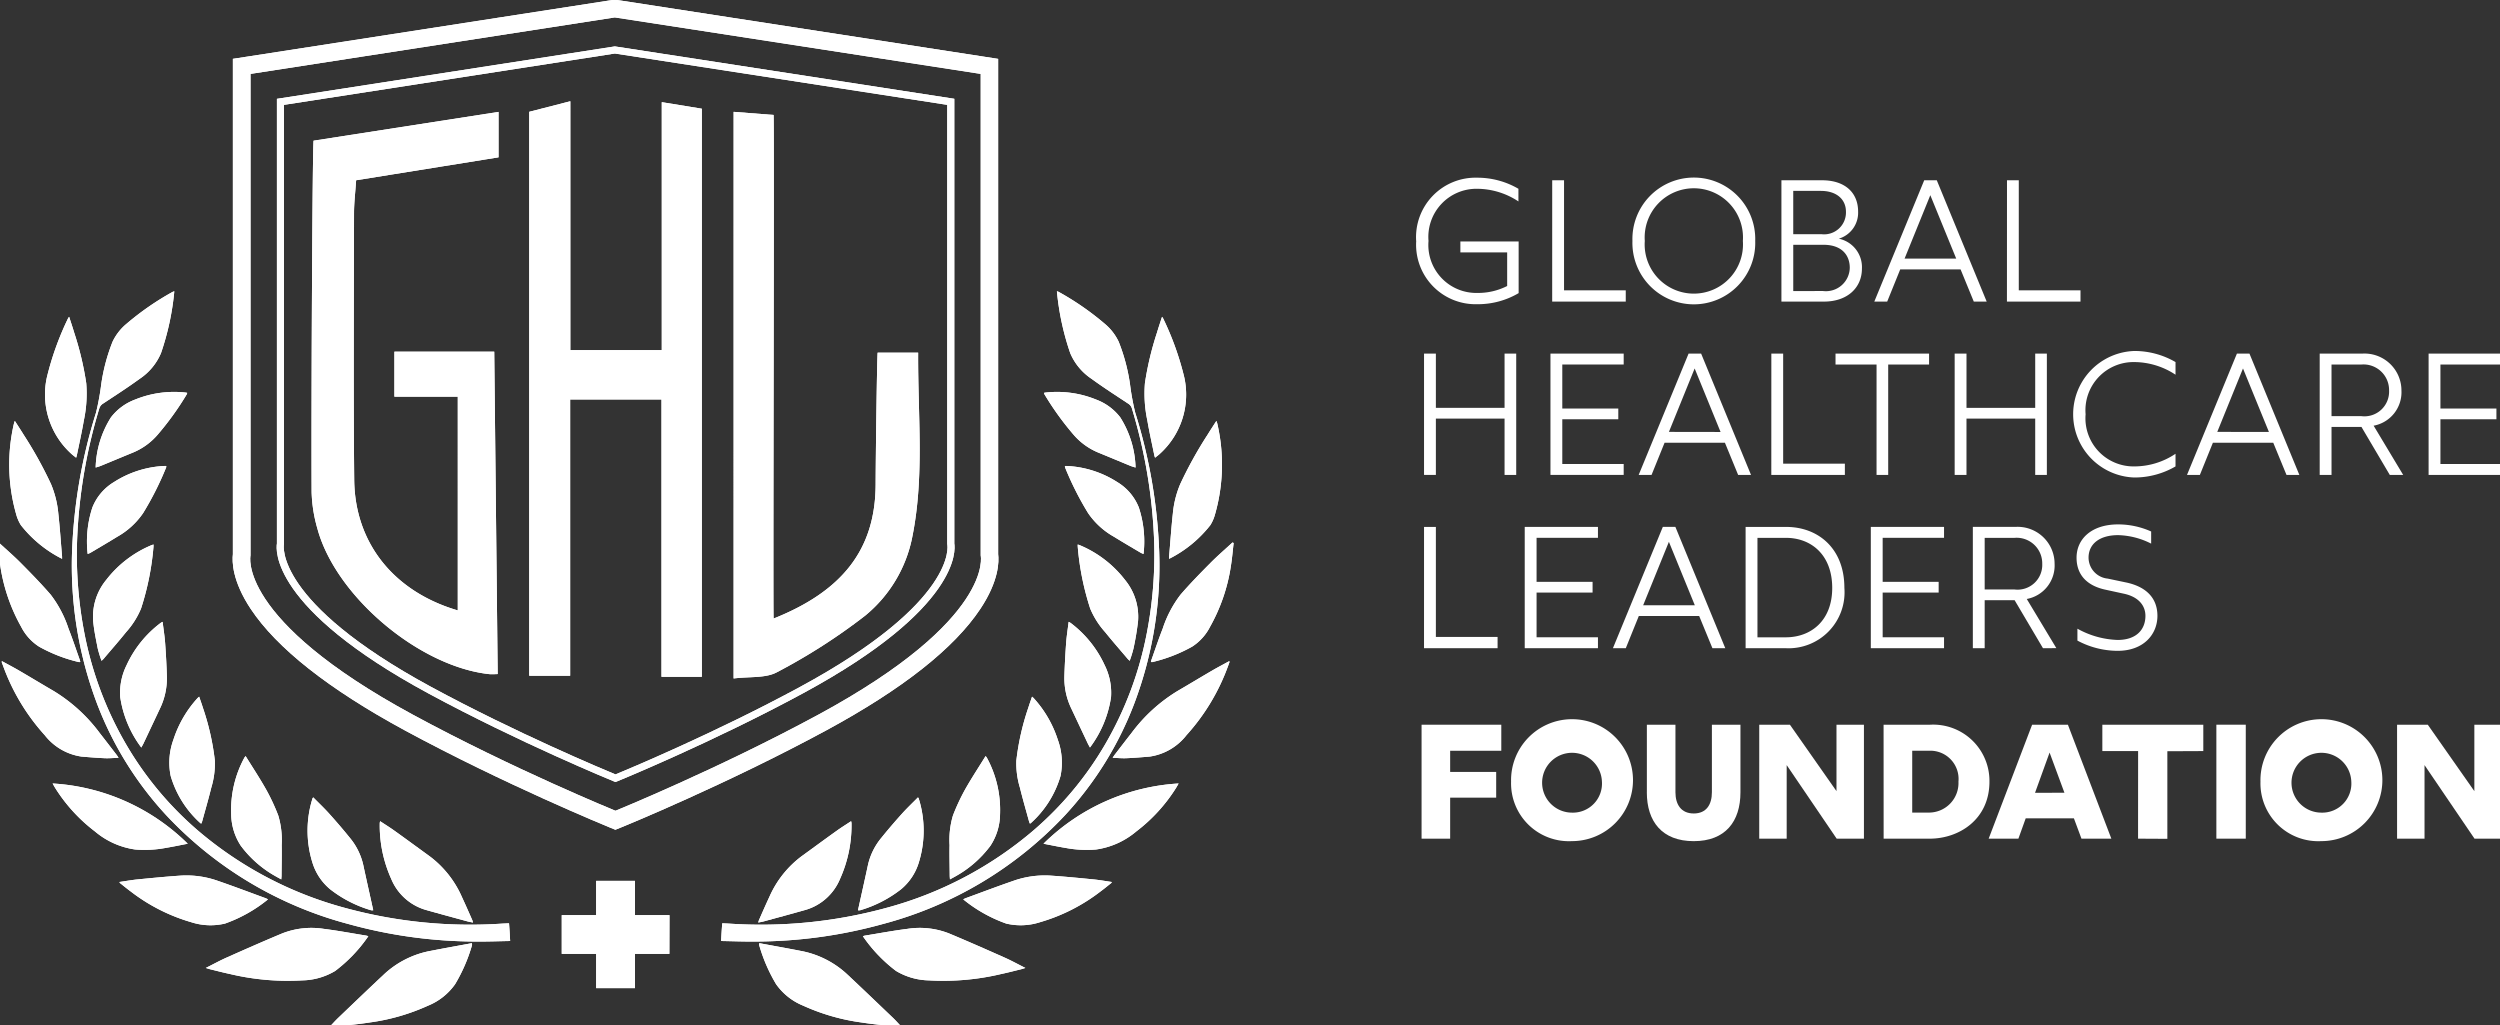 <?xml version="1.0" encoding="UTF-8"?> <svg xmlns="http://www.w3.org/2000/svg" xmlns:xlink="http://www.w3.org/1999/xlink" width="239" height="98" viewBox="0 0 239 98"><rect x="0" y="0" width="239" height="98" fill="#333333" stroke="none"/><defs><clipPath id="clip-path"><rect id="Rectangle_5" data-name="Rectangle 5" width="239" height="98" transform="translate(0.232 0.183)" fill="#fff"></rect></clipPath></defs><g id="Group_9" data-name="Group 9" transform="translate(217.768 5.001)"><g id="Group_3" data-name="Group 3" transform="translate(-218 -5.185)" clip-path="url(#clip-path)"><path id="Path_127" data-name="Path 127" d="M113.97,19.515l3.831.627v54.31h-3.856V47.941h-8.731V74.349H101.3V20.438l3.931-1.011V43.219h8.739Z" transform="translate(-50.474 -9.565)" fill="#fff"></path><path id="Path_128" data-name="Path 128" d="M113.97,19.515l3.831.627v54.31h-3.856V47.941h-8.731V74.349H101.3V20.438l3.931-1.011V43.219h8.739Z" transform="translate(-50.474 -9.565)" fill="#fff"></path><path id="Path_129" data-name="Path 129" d="M77.619,75.208s-.588.03-.79.008C70.111,74.5,62.123,67.76,60.382,61.3a13.845,13.845,0,0,1-.551-3.482c-.039-10.651.086-32.791.186-33.6L77.7,21.466v4.343L64.086,28c-.081,1.225-.2,2.174-.2,3.124-.013,8.5-.064,17,.017,25.5.056,6.052,3.777,10.7,9.9,12.5V48.688H67.746v-4.3H77.29Z" transform="translate(-29.808 -10.584)" fill="#fff"></path><path id="Path_130" data-name="Path 130" d="M77.619,75.208s-.588.03-.79.008C70.111,74.5,62.123,67.76,60.382,61.3a13.845,13.845,0,0,1-.551-3.482c-.039-10.651.086-32.791.186-33.6L77.7,21.466v4.343L64.086,28c-.081,1.225-.2,2.174-.2,3.124-.013,8.5-.064,17,.017,25.5.056,6.052,3.777,10.7,9.9,12.5V48.688H67.746v-4.3H77.29Z" transform="translate(-29.808 -10.584)" fill="#fff"></path><path id="Path_131" data-name="Path 131" d="M140.246,21.454l3.82.3c.076,1.419-.067,46.679,0,48.143,6.519-2.6,9.733-6.556,9.756-12.82.013-3.229.125-11.574.19-12.6h3.875c-.039,5.965.6,11.758-.539,17.5a12.952,12.952,0,0,1-4.543,7.653,56.594,56.594,0,0,1-8.4,5.387c-1.092.6-2.618.41-4.161.607Z" transform="translate(-69.879 -10.578)" fill="#fff"></path><path id="Path_132" data-name="Path 132" d="M140.246,21.454l3.82.3c.076,1.419-.067,46.679,0,48.143,6.519-2.6,9.733-6.556,9.756-12.82.013-3.229.125-11.574.19-12.6h3.875c-.039,5.965.6,11.758-.539,17.5a12.952,12.952,0,0,1-4.543,7.653,56.594,56.594,0,0,1-8.4,5.387c-1.092.6-2.618.41-4.161.607Z" transform="translate(-69.879 -10.578)" fill="#fff"></path><path id="Path_133" data-name="Path 133" d="M117.8,171.771H114.5v-3.279h-3.71v3.279H107.5v3.7h3.29v3.277h3.71v-3.277h3.29Z" transform="translate(-53.566 -84.098)" fill="#fff"></path><path id="Path_134" data-name="Path 134" d="M117.8,171.771H114.5v-3.279h-3.71v3.279H107.5v3.7h3.29v3.277h3.71v-3.277h3.29Z" transform="translate(-53.566 -84.098)" fill="#fff"></path><path id="Path_135" data-name="Path 135" d="M23.954,55.764a25.421,25.421,0,0,1-1.272,5.908,5.551,5.551,0,0,1-2.047,2.465c-1.13.823-2.307,1.579-3.472,2.35a.827.827,0,0,0-.382.483A49.9,49.9,0,0,0,14.66,79.612a39.351,39.351,0,0,0,.709,8.887,33.88,33.88,0,0,0,3.948,10.528,32.251,32.251,0,0,0,6.875,8.272,36.115,36.115,0,0,0,14.092,7.417,45.476,45.476,0,0,0,15,1.5c.214-.012.428-.02.67-.031.02.294.041.565.058.835s.031.545.048.857c-1.078.019-2.12.059-3.164.051a46.092,46.092,0,0,1-12.33-1.683,36.735,36.735,0,0,1-17.385-10.395,32.955,32.955,0,0,1-6.617-10.668,37.338,37.338,0,0,1-2.378-14.719,50.462,50.462,0,0,1,2.282-13.09,23.633,23.633,0,0,0,.5-2.718,17.863,17.863,0,0,1,1.081-4.065A5.03,5.03,0,0,1,19.4,58.86a26.646,26.646,0,0,1,4.392-3.037,1.287,1.287,0,0,1,.163-.059" transform="translate(-7.058 -27.733)" fill="#fff"></path><path id="Path_136" data-name="Path 136" d="M23.954,55.764a25.421,25.421,0,0,1-1.272,5.908,5.551,5.551,0,0,1-2.047,2.465c-1.13.823-2.307,1.579-3.472,2.35a.827.827,0,0,0-.382.483A49.9,49.9,0,0,0,14.66,79.612a39.351,39.351,0,0,0,.709,8.887,33.88,33.88,0,0,0,3.948,10.528,32.251,32.251,0,0,0,6.875,8.272,36.115,36.115,0,0,0,14.092,7.417,45.476,45.476,0,0,0,15,1.5c.214-.012.428-.02.67-.031.02.294.041.565.058.835s.031.545.048.857c-1.078.019-2.12.059-3.164.051a46.092,46.092,0,0,1-12.33-1.683,36.735,36.735,0,0,1-17.385-10.395,32.955,32.955,0,0,1-6.617-10.668,37.338,37.338,0,0,1-2.378-14.719,50.462,50.462,0,0,1,2.282-13.09,23.633,23.633,0,0,0,.5-2.718,17.863,17.863,0,0,1,1.081-4.065A5.03,5.03,0,0,1,19.4,58.86a26.646,26.646,0,0,1,4.392-3.037,1.287,1.287,0,0,1,.163-.059" transform="translate(-7.058 -27.733)" fill="#fff"></path><path id="Path_137" data-name="Path 137" d="M63.242,188.421c.313-.329.553-.6.813-.851,1.457-1.392,2.912-2.79,4.384-4.168a8.9,8.9,0,0,1,4.478-2.259c1.3-.255,2.61-.487,3.943-.736a.819.819,0,0,1,.008.193,15.723,15.723,0,0,1-1.613,3.723,5.86,5.86,0,0,1-2.6,2.062,19.891,19.891,0,0,1-5.548,1.6c-1.1.173-2.211.271-3.317.4-.151.017-.3.018-.547.032" transform="translate(-31.511 -90.056)" fill="#fff"></path><path id="Path_138" data-name="Path 138" d="M63.242,188.421c.313-.329.553-.6.813-.851,1.457-1.392,2.912-2.79,4.384-4.168a8.9,8.9,0,0,1,4.478-2.259c1.3-.255,2.61-.487,3.943-.736a.819.819,0,0,1,.008.193,15.723,15.723,0,0,1-1.613,3.723,5.86,5.86,0,0,1-2.6,2.062,19.891,19.891,0,0,1-5.548,1.6c-1.1.173-2.211.271-3.317.4-.151.017-.3.018-.547.032" transform="translate(-31.511 -90.056)" fill="#fff"></path><path id="Path_139" data-name="Path 139" d="M55.225,178.281a14.232,14.232,0,0,1-3.177,3.329,6.359,6.359,0,0,1-3.153.9,23.846,23.846,0,0,1-6.9-.61c-.636-.134-1.266-.3-1.9-.455-.11-.028-.22-.067-.41-.124.725-.363,1.36-.714,2.022-1.007,1.753-.781,3.51-1.555,5.282-2.295a7.635,7.635,0,0,1,3.957-.437c1.367.173,2.723.428,4.085.649a1.835,1.835,0,0,1,.187.054" transform="translate(-19.777 -88.601)" fill="#fff"></path><path id="Path_140" data-name="Path 140" d="M55.225,178.281a14.232,14.232,0,0,1-3.177,3.329,6.359,6.359,0,0,1-3.153.9,23.846,23.846,0,0,1-6.9-.61c-.636-.134-1.266-.3-1.9-.455-.11-.028-.22-.067-.41-.124.725-.363,1.36-.714,2.022-1.007,1.753-.781,3.51-1.555,5.282-2.295a7.635,7.635,0,0,1,3.957-.437c1.367.173,2.723.428,4.085.649a1.835,1.835,0,0,1,.187.054" transform="translate(-19.777 -88.601)" fill="#fff"></path><path id="Path_141" data-name="Path 141" d="M37.423,169.739a13.758,13.758,0,0,1-4.115,2.316,5.979,5.979,0,0,1-3.213-.128,17.377,17.377,0,0,1-5.815-2.957c-.341-.249-.667-.522-1-.784a.476.476,0,0,1-.063-.105c.6-.087,1.18-.192,1.763-.25,1.372-.135,2.745-.27,4.121-.363a9.017,9.017,0,0,1,3.551.511c1.527.526,3.037,1.1,4.554,1.655a2.189,2.189,0,0,1,.214.105" transform="translate(-11.57 -83.577)" fill="#fff"></path><path id="Path_142" data-name="Path 142" d="M37.423,169.739a13.758,13.758,0,0,1-4.115,2.316,5.979,5.979,0,0,1-3.213-.128,17.377,17.377,0,0,1-5.815-2.957c-.341-.249-.667-.522-1-.784a.476.476,0,0,1-.063-.105c.6-.087,1.18-.192,1.763-.25,1.372-.135,2.745-.27,4.121-.363a9.017,9.017,0,0,1,3.551.511c1.527.526,3.037,1.1,4.554,1.655a2.189,2.189,0,0,1,.214.105" transform="translate(-11.57 -83.577)" fill="#fff"></path><path id="Path_143" data-name="Path 143" d="M72.865,157.1c.464.307.915.585,1.346.894,1.12.8,2.231,1.619,3.348,2.428a9.737,9.737,0,0,1,3.11,3.9c.344.74.672,1.487,1,2.232.027.059.038.124.07.23-.187-.037-.341-.06-.489-.1-1.359-.371-2.72-.736-4.076-1.122a5.121,5.121,0,0,1-3.259-2.961,12.419,12.419,0,0,1-1.092-5.328,1.055,1.055,0,0,1,.038-.177" transform="translate(-36.287 -78.405)" fill="#fff"></path><path id="Path_144" data-name="Path 144" d="M72.865,157.1c.464.307.915.585,1.346.894,1.12.8,2.231,1.619,3.348,2.428a9.737,9.737,0,0,1,3.11,3.9c.344.74.672,1.487,1,2.232.027.059.038.124.07.23-.187-.037-.341-.06-.489-.1-1.359-.371-2.72-.736-4.076-1.122a5.121,5.121,0,0,1-3.259-2.961,12.419,12.419,0,0,1-1.092-5.328,1.055,1.055,0,0,1,.038-.177" transform="translate(-36.287 -78.405)" fill="#fff"></path><path id="Path_145" data-name="Path 145" d="M23.409,155.629c-.7.133-1.4.282-2.109.4a10.919,10.919,0,0,1-2.916.153,7.612,7.612,0,0,1-3.859-1.735,15.7,15.7,0,0,1-3.786-4.141c-.086-.139-.164-.283-.252-.436a20.07,20.07,0,0,1,12.922,5.763" transform="translate(-5.225 -74.785)" fill="#fff"></path><path id="Path_146" data-name="Path 146" d="M23.409,155.629c-.7.133-1.4.282-2.109.4a10.919,10.919,0,0,1-2.916.153,7.612,7.612,0,0,1-3.859-1.735,15.7,15.7,0,0,1-3.786-4.141c-.086-.139-.164-.283-.252-.436a20.07,20.07,0,0,1,12.922,5.763" transform="translate(-5.225 -74.785)" fill="#fff"></path><path id="Path_147" data-name="Path 147" d="M.819,126.5c.558.307,1.123.6,1.673.924,1.091.635,2.167,1.29,3.258,1.923a15.541,15.541,0,0,1,4.4,4.02c.541.689,1.072,1.385,1.607,2.079.058.074.107.156.193.285-.478.015-.908.056-1.337.037-.739-.033-1.474-.093-2.211-.156a5.445,5.445,0,0,1-3.512-2.046,19.973,19.973,0,0,1-3.953-6.55c-.061-.156-.114-.312-.172-.468Z" transform="translate(-0.381 -63.1)" fill="#fff"></path><path id="Path_148" data-name="Path 148" d="M.819,126.5c.558.307,1.123.6,1.673.924,1.091.635,2.167,1.29,3.258,1.923a15.541,15.541,0,0,1,4.4,4.02c.541.689,1.072,1.385,1.607,2.079.058.074.107.156.193.285-.478.015-.908.056-1.337.037-.739-.033-1.474-.093-2.211-.156a5.445,5.445,0,0,1-3.512-2.046,19.973,19.973,0,0,1-3.953-6.55c-.061-.156-.114-.312-.172-.468Z" transform="translate(-0.381 -63.1)" fill="#fff"></path><path id="Path_149" data-name="Path 149" d="M7.282,93.734A11.653,11.653,0,0,1,3.34,90.513a3.78,3.78,0,0,1-.446-1.02,17.322,17.322,0,0,1-.214-8.713c.014-.062.041-.123.079-.234.3.469.58.894.846,1.326a38.933,38.933,0,0,1,2.613,4.715,9.482,9.482,0,0,1,.7,2.821c.15,1.366.241,2.738.358,4.108,0,.046,0,.1,0,.219" transform="translate(-1.11 -40.124)" fill="#fff"></path><path id="Path_150" data-name="Path 150" d="M7.282,93.734A11.653,11.653,0,0,1,3.34,90.513a3.78,3.78,0,0,1-.446-1.02,17.322,17.322,0,0,1-.214-8.713c.014-.062.041-.123.079-.234.3.469.58.894.846,1.326a38.933,38.933,0,0,1,2.613,4.715,9.482,9.482,0,0,1,.7,2.821c.15,1.366.241,2.738.358,4.108,0,.046,0,.1,0,.219" transform="translate(-1.11 -40.124)" fill="#fff"></path><path id="Path_151" data-name="Path 151" d="M.107,103.79c.707.653,1.439,1.282,2.116,1.965.977.984,1.947,1.978,2.854,3.026a10.888,10.888,0,0,1,1.707,3.251c.389.986.723,2,1.08,3,.019.055.027.112.045.185l-.114.014a14.6,14.6,0,0,1-3.822-1.477,4.877,4.877,0,0,1-1.717-1.9,16.978,16.978,0,0,1-2-5.856c-.114-.714-.173-1.436-.257-2.155Z" transform="translate(0 -51.747)" fill="#fff"></path><path id="Path_152" data-name="Path 152" d="M.107,103.79c.707.653,1.439,1.282,2.116,1.965.977.984,1.947,1.978,2.854,3.026a10.888,10.888,0,0,1,1.707,3.251c.389.986.723,2,1.08,3,.019.055.027.112.045.185l-.114.014a14.6,14.6,0,0,1-3.822-1.477,4.877,4.877,0,0,1-1.717-1.9,16.978,16.978,0,0,1-2-5.856c-.114-.714-.173-1.436-.257-2.155Z" transform="translate(0 -51.747)" fill="#fff"></path><path id="Path_153" data-name="Path 153" d="M45.88,144.637c.679,1.1,1.37,2.141,1.977,3.226A19.429,19.429,0,0,1,49,150.318a8.13,8.13,0,0,1,.326,2.827c.02.97-.007,1.944-.013,2.916,0,.1-.014.208-.025.365-.172-.1-.307-.166-.44-.245a10.561,10.561,0,0,1-3.43-2.974A5.6,5.6,0,0,1,44.5,150.2a10.467,10.467,0,0,1,1.266-5.417,1.375,1.375,0,0,1,.115-.146" transform="translate(-22.166 -72.171)" fill="#fff"></path><path id="Path_154" data-name="Path 154" d="M45.88,144.637c.679,1.1,1.37,2.141,1.977,3.226A19.429,19.429,0,0,1,49,150.318a8.13,8.13,0,0,1,.326,2.827c.02.97-.007,1.944-.013,2.916,0,.1-.014.208-.025.365-.172-.1-.307-.166-.44-.245a10.561,10.561,0,0,1-3.43-2.974A5.6,5.6,0,0,1,44.5,150.2a10.467,10.467,0,0,1,1.266-5.417,1.375,1.375,0,0,1,.115-.146" transform="translate(-22.166 -72.171)" fill="#fff"></path><path id="Path_155" data-name="Path 155" d="M59.6,152.528c.52.528,1.042,1.02,1.521,1.552.676.752,1.338,1.519,1.972,2.307a6.182,6.182,0,0,1,1.287,2.591c.309,1.439.633,2.875.957,4.344a1.027,1.027,0,0,1-.2,0,11.7,11.7,0,0,1-3.92-2.009,5.336,5.336,0,0,1-1.7-2.568,10.265,10.265,0,0,1,.017-6.122c0-.017.022-.032.072-.1" transform="translate(-29.423 -76.116)" fill="#fff"></path><path id="Path_156" data-name="Path 156" d="M59.6,152.528c.52.528,1.042,1.02,1.521,1.552.676.752,1.338,1.519,1.972,2.307a6.182,6.182,0,0,1,1.287,2.591c.309,1.439.633,2.875.957,4.344a1.027,1.027,0,0,1-.2,0,11.7,11.7,0,0,1-3.92-2.009,5.336,5.336,0,0,1-1.7-2.568,10.265,10.265,0,0,1,.017-6.122c0-.017.022-.032.072-.1" transform="translate(-29.423 -76.116)" fill="#fff"></path><path id="Path_157" data-name="Path 157" d="M11.348,60.649c.175.546.341,1.037.489,1.534a29.337,29.337,0,0,1,1.145,4.811,12.352,12.352,0,0,1-.233,3.574c-.192,1.122-.444,2.234-.672,3.35-.009.046-.03.091-.062.2-.187-.154-.361-.274-.508-.42a7.64,7.64,0,0,1-2.284-7.286,28.135,28.135,0,0,1,2.035-5.648.858.858,0,0,1,.09-.113" transform="translate(-4.505 -30.176)" fill="#fff"></path><path id="Path_158" data-name="Path 158" d="M11.348,60.649c.175.546.341,1.037.489,1.534a29.337,29.337,0,0,1,1.145,4.811,12.352,12.352,0,0,1-.233,3.574c-.192,1.122-.444,2.234-.672,3.35-.009.046-.03.091-.062.2-.187-.154-.361-.274-.508-.42a7.64,7.64,0,0,1-2.284-7.286,28.135,28.135,0,0,1,2.035-5.648.858.858,0,0,1,.09-.113" transform="translate(-4.505 -30.176)" fill="#fff"></path><path id="Path_159" data-name="Path 159" d="M35.78,145.4l-.072-.017a9.725,9.725,0,0,1-2.862-4.53,6.377,6.377,0,0,1,.258-3.458,10.828,10.828,0,0,1,2.307-3.979,2.033,2.033,0,0,1,.158-.141c.124.367.244.694.347,1.028a24.061,24.061,0,0,1,1.153,5.081,7.983,7.983,0,0,1-.341,2.588c-.262,1.068-.572,2.125-.861,3.187-.022.082-.058.162-.087.241" transform="translate(-16.297 -66.488)" fill="#fff"></path><path id="Path_160" data-name="Path 160" d="M35.78,145.4l-.072-.017a9.725,9.725,0,0,1-2.862-4.53,6.377,6.377,0,0,1,.258-3.458,10.828,10.828,0,0,1,2.307-3.979,2.033,2.033,0,0,1,.158-.141c.124.367.244.694.347,1.028a24.061,24.061,0,0,1,1.153,5.081,7.983,7.983,0,0,1-.341,2.588c-.262,1.068-.572,2.125-.861,3.187-.022.082-.058.162-.087.241" transform="translate(-16.297 -66.488)" fill="#fff"></path><path id="Path_161" data-name="Path 161" d="M25.362,130.982a10.591,10.591,0,0,1-2.017-4.825,5.908,5.908,0,0,1,.6-3.031,10.582,10.582,0,0,1,3.26-4.053,1.757,1.757,0,0,1,.193-.109c.084.692.192,1.351.24,2.012.078,1.077.137,2.156.168,3.235a6.662,6.662,0,0,1-.68,3.08q-.779,1.654-1.56,3.308c-.055.112-.118.219-.207.382" transform="translate(-11.62 -59.333)" fill="#fff"></path><path id="Path_162" data-name="Path 162" d="M25.362,130.982a10.591,10.591,0,0,1-2.017-4.825,5.908,5.908,0,0,1,.6-3.031,10.582,10.582,0,0,1,3.26-4.053,1.757,1.757,0,0,1,.193-.109c.084.692.192,1.351.24,2.012.078,1.077.137,2.156.168,3.235a6.662,6.662,0,0,1-.68,3.08q-.779,1.654-1.56,3.308c-.055.112-.118.219-.207.382" transform="translate(-11.62 -59.333)" fill="#fff"></path><path id="Path_163" data-name="Path 163" d="M18.993,115.3a11.376,11.376,0,0,1-.363-1.172c-.17-.874-.357-1.751-.439-2.636a5.533,5.533,0,0,1,1.246-3.925,10.631,10.631,0,0,1,4.275-3.3c.07-.031.143-.053.248-.09,0,.105,0,.178-.005.251a26.065,26.065,0,0,1-1.187,5.875,7.917,7.917,0,0,1-1.43,2.254c-.7.872-1.442,1.715-2.167,2.571-.038.043-.083.079-.178.171" transform="translate(-9.053 -51.94)" fill="#fff"></path><path id="Path_164" data-name="Path 164" d="M18.993,115.3a11.376,11.376,0,0,1-.363-1.172c-.17-.874-.357-1.751-.439-2.636a5.533,5.533,0,0,1,1.246-3.925,10.631,10.631,0,0,1,4.275-3.3c.07-.031.143-.053.248-.09,0,.105,0,.178-.005.251a26.065,26.065,0,0,1-1.187,5.875,7.917,7.917,0,0,1-1.43,2.254c-.7.872-1.442,1.715-2.167,2.571-.038.043-.083.079-.178.171" transform="translate(-9.053 -51.94)" fill="#fff"></path><path id="Path_165" data-name="Path 165" d="M18.688,82.248a9.446,9.446,0,0,1,1.462-4.794,5.173,5.173,0,0,1,2.3-1.7,9.872,9.872,0,0,1,4.811-.677c.056.006.112.018.176.029l-.016.1a27.98,27.98,0,0,1-2.843,3.945,6.281,6.281,0,0,1-2.359,1.68c-1.012.414-2.021.837-3.031,1.253-.144.059-.3.1-.5.165" transform="translate(-9.312 -37.367)" fill="#fff"></path><path id="Path_166" data-name="Path 166" d="M18.688,82.248a9.446,9.446,0,0,1,1.462-4.794,5.173,5.173,0,0,1,2.3-1.7,9.872,9.872,0,0,1,4.811-.677c.056.006.112.018.176.029l-.016.1a27.98,27.98,0,0,1-2.843,3.945,6.281,6.281,0,0,1-2.359,1.68c-1.012.414-2.021.837-3.031,1.253-.144.059-.3.1-.5.165" transform="translate(-9.312 -37.367)" fill="#fff"></path><path id="Path_167" data-name="Path 167" d="M17.113,97.571a10.412,10.412,0,0,1,.449-4.436A4.969,4.969,0,0,1,19.628,90.7a9.751,9.751,0,0,1,4.906-1.541l.1.027-.016.108a29.32,29.32,0,0,1-2.2,4.366,7.334,7.334,0,0,1-2.482,2.27c-.846.523-1.7,1.023-2.56,1.531a1.931,1.931,0,0,1-.255.11" transform="translate(-8.5 -44.431)" fill="#fff"></path><path id="Path_168" data-name="Path 168" d="M17.113,97.571a10.412,10.412,0,0,1,.449-4.436A4.969,4.969,0,0,1,19.628,90.7a9.751,9.751,0,0,1,4.906-1.541l.1.027-.016.108a29.32,29.32,0,0,1-2.2,4.366,7.334,7.334,0,0,1-2.482,2.27c-.846.523-1.7,1.023-2.56,1.531a1.931,1.931,0,0,1-.255.11" transform="translate(-8.5 -44.431)" fill="#fff"></path><path id="Path_169" data-name="Path 169" d="M169.96,55.764a25.4,25.4,0,0,0,1.271,5.908,5.551,5.551,0,0,0,2.047,2.465c1.129.823,2.307,1.579,3.471,2.35a.825.825,0,0,1,.382.483,49.836,49.836,0,0,1,2.122,12.641,39.3,39.3,0,0,1-.709,8.887A33.855,33.855,0,0,1,174.6,99.027a32.251,32.251,0,0,1-6.875,8.272,36.115,36.115,0,0,1-14.092,7.417,45.476,45.476,0,0,1-15,1.5c-.213-.012-.428-.02-.67-.031-.021.294-.041.565-.058.835s-.031.545-.048.857c1.078.019,2.12.059,3.164.051a46.092,46.092,0,0,0,12.33-1.683,36.733,36.733,0,0,0,17.385-10.395,32.93,32.93,0,0,0,6.617-10.668,37.329,37.329,0,0,0,2.378-14.719,50.419,50.419,0,0,0-2.282-13.09,23.522,23.522,0,0,1-.5-2.718,17.863,17.863,0,0,0-1.081-4.065,5.035,5.035,0,0,0-1.349-1.732,26.672,26.672,0,0,0-4.392-3.037,1.21,1.21,0,0,0-.162-.059" transform="translate(-68.687 -27.733)" fill="#fff"></path><path id="Path_170" data-name="Path 170" d="M169.96,55.764a25.4,25.4,0,0,0,1.271,5.908,5.551,5.551,0,0,0,2.047,2.465c1.129.823,2.307,1.579,3.471,2.35a.825.825,0,0,1,.382.483,49.836,49.836,0,0,1,2.122,12.641,39.3,39.3,0,0,1-.709,8.887A33.855,33.855,0,0,1,174.6,99.027a32.251,32.251,0,0,1-6.875,8.272,36.115,36.115,0,0,1-14.092,7.417,45.476,45.476,0,0,1-15,1.5c-.213-.012-.428-.02-.67-.031-.021.294-.041.565-.058.835s-.031.545-.048.857c1.078.019,2.12.059,3.164.051a46.092,46.092,0,0,0,12.33-1.683,36.733,36.733,0,0,0,17.385-10.395,32.93,32.93,0,0,0,6.617-10.668,37.329,37.329,0,0,0,2.378-14.719,50.419,50.419,0,0,0-2.282-13.09,23.522,23.522,0,0,1-.5-2.718,17.863,17.863,0,0,0-1.081-4.065,5.035,5.035,0,0,0-1.349-1.732,26.672,26.672,0,0,0-4.392-3.037,1.21,1.21,0,0,0-.162-.059" transform="translate(-68.687 -27.733)" fill="#fff"></path><path id="Path_171" data-name="Path 171" d="M158.738,188.421c-.315-.329-.553-.6-.813-.851-1.457-1.392-2.912-2.79-4.384-4.168a8.9,8.9,0,0,0-4.478-2.259c-1.3-.255-2.61-.487-3.943-.736a.816.816,0,0,0-.008.193,15.724,15.724,0,0,0,1.613,3.723,5.86,5.86,0,0,0,2.6,2.062,19.891,19.891,0,0,0,5.548,1.6c1.1.173,2.211.271,3.317.4.151.017.3.018.547.032" transform="translate(-72.301 -90.056)" fill="#fff"></path><path id="Path_172" data-name="Path 172" d="M158.738,188.421c-.315-.329-.553-.6-.813-.851-1.457-1.392-2.912-2.79-4.384-4.168a8.9,8.9,0,0,0-4.478-2.259c-1.3-.255-2.61-.487-3.943-.736a.816.816,0,0,0-.008.193,15.724,15.724,0,0,0,1.613,3.723,5.86,5.86,0,0,0,2.6,2.062,19.891,19.891,0,0,0,5.548,1.6c1.1.173,2.211.271,3.317.4.151.017.3.018.547.032" transform="translate(-72.301 -90.056)" fill="#fff"></path><path id="Path_173" data-name="Path 173" d="M164.868,178.281a14.232,14.232,0,0,0,3.177,3.329,6.358,6.358,0,0,0,3.152.9,23.856,23.856,0,0,0,6.9-.61c.635-.134,1.265-.3,1.9-.455.11-.028.22-.067.408-.124-.723-.363-1.358-.714-2.021-1.007-1.755-.781-3.51-1.555-5.282-2.295a7.636,7.636,0,0,0-3.957-.437c-1.367.173-2.723.428-4.085.649a1.764,1.764,0,0,0-.187.054" transform="translate(-82.148 -88.601)" fill="#fff"></path><path id="Path_174" data-name="Path 174" d="M164.868,178.281a14.232,14.232,0,0,0,3.177,3.329,6.358,6.358,0,0,0,3.152.9,23.856,23.856,0,0,0,6.9-.61c.635-.134,1.265-.3,1.9-.455.11-.028.22-.067.408-.124-.723-.363-1.358-.714-2.021-1.007-1.755-.781-3.51-1.555-5.282-2.295a7.636,7.636,0,0,0-3.957-.437c-1.367.173-2.723.428-4.085.649a1.764,1.764,0,0,0-.187.054" transform="translate(-82.148 -88.601)" fill="#fff"></path><path id="Path_175" data-name="Path 175" d="M183.993,169.739a13.758,13.758,0,0,0,4.115,2.316,5.979,5.979,0,0,0,3.213-.128,17.377,17.377,0,0,0,5.815-2.957c.341-.249.667-.522,1-.784a.526.526,0,0,0,.064-.105c-.6-.087-1.181-.192-1.764-.25-1.372-.135-2.745-.27-4.121-.363a9.015,9.015,0,0,0-3.551.511c-1.527.526-3.038,1.1-4.554,1.655a2.257,2.257,0,0,0-.213.105" transform="translate(-91.677 -83.577)" fill="#fff"></path><path id="Path_176" data-name="Path 176" d="M183.993,169.739a13.758,13.758,0,0,0,4.115,2.316,5.979,5.979,0,0,0,3.213-.128,17.377,17.377,0,0,0,5.815-2.957c.341-.249.667-.522,1-.784a.526.526,0,0,0,.064-.105c-.6-.087-1.181-.192-1.764-.25-1.372-.135-2.745-.27-4.121-.363a9.015,9.015,0,0,0-3.551.511c-1.527.526-3.038,1.1-4.554,1.655a2.257,2.257,0,0,0-.213.105" transform="translate(-91.677 -83.577)" fill="#fff"></path><path id="Path_177" data-name="Path 177" d="M153.8,157.1c-.464.307-.915.585-1.346.894-1.12.8-2.231,1.619-3.348,2.428a9.738,9.738,0,0,0-3.11,3.9c-.345.74-.672,1.487-1,2.232-.027.059-.038.124-.07.23.187-.037.341-.06.489-.1,1.36-.371,2.72-.736,4.076-1.122a5.12,5.12,0,0,0,3.26-2.961,12.411,12.411,0,0,0,1.092-5.328,1.042,1.042,0,0,0-.037-.177" transform="translate(-72.208 -78.405)" fill="#fff"></path><path id="Path_178" data-name="Path 178" d="M153.8,157.1c-.464.307-.915.585-1.346.894-1.12.8-2.231,1.619-3.348,2.428a9.738,9.738,0,0,0-3.11,3.9c-.345.74-.672,1.487-1,2.232-.027.059-.038.124-.07.23.187-.037.341-.06.489-.1,1.36-.371,2.72-.736,4.076-1.122a5.12,5.12,0,0,0,3.26-2.961,12.411,12.411,0,0,0,1.092-5.328,1.042,1.042,0,0,0-.037-.177" transform="translate(-72.208 -78.405)" fill="#fff"></path><path id="Path_179" data-name="Path 179" d="M199.277,155.629c.7.133,1.4.282,2.108.4a10.925,10.925,0,0,0,2.917.153,7.612,7.612,0,0,0,3.859-1.735,15.7,15.7,0,0,0,3.786-4.141c.086-.139.164-.283.252-.436a20.07,20.07,0,0,0-12.922,5.763" transform="translate(-99.292 -74.785)" fill="#fff"></path><path id="Path_180" data-name="Path 180" d="M199.277,155.629c.7.133,1.4.282,2.108.4a10.925,10.925,0,0,0,2.917.153,7.612,7.612,0,0,0,3.859-1.735,15.7,15.7,0,0,0,3.786-4.141c.086-.139.164-.283.252-.436a20.07,20.07,0,0,0-12.922,5.763" transform="translate(-99.292 -74.785)" fill="#fff"></path><path id="Path_181" data-name="Path 181" d="M223.594,126.5c-.558.307-1.123.6-1.673.924-1.091.635-2.168,1.29-3.258,1.923a15.541,15.541,0,0,0-4.4,4.02c-.541.689-1.072,1.385-1.607,2.079-.058.074-.107.156-.193.285.478.015.908.056,1.337.037.737-.033,1.474-.093,2.211-.156a5.446,5.446,0,0,0,3.512-2.046,19.974,19.974,0,0,0,3.953-6.55c.061-.156.114-.312.172-.468Z" transform="translate(-105.864 -63.1)" fill="#fff"></path><path id="Path_182" data-name="Path 182" d="M223.594,126.5c-.558.307-1.123.6-1.673.924-1.091.635-2.168,1.29-3.258,1.923a15.541,15.541,0,0,0-4.4,4.02c-.541.689-1.072,1.385-1.607,2.079-.058.074-.107.156-.193.285.478.015.908.056,1.337.037.737-.033,1.474-.093,2.211-.156a5.446,5.446,0,0,0,3.512-2.046,19.974,19.974,0,0,0,3.953-6.55c.061-.156.114-.312.172-.468Z" transform="translate(-105.864 -63.1)" fill="#fff"></path><path id="Path_183" data-name="Path 183" d="M223.218,93.734a11.639,11.639,0,0,0,3.942-3.221,3.78,3.78,0,0,0,.446-1.02,17.31,17.31,0,0,0,.214-8.713c-.014-.062-.041-.123-.08-.234-.3.469-.579.894-.846,1.326a38.922,38.922,0,0,0-2.611,4.715,9.439,9.439,0,0,0-.706,2.821c-.15,1.366-.241,2.738-.358,4.108,0,.046,0,.1,0,.219" transform="translate(-111.221 -40.124)" fill="#fff"></path><path id="Path_184" data-name="Path 184" d="M223.218,93.734a11.639,11.639,0,0,0,3.942-3.221,3.78,3.78,0,0,0,.446-1.02,17.31,17.31,0,0,0,.214-8.713c-.014-.062-.041-.123-.08-.234-.3.469-.579.894-.846,1.326a38.922,38.922,0,0,0-2.611,4.715,9.439,9.439,0,0,0-.706,2.821c-.15,1.366-.241,2.738-.358,4.108,0,.046,0,.1,0,.219" transform="translate(-111.221 -40.124)" fill="#fff"></path><path id="Path_185" data-name="Path 185" d="M227.556,103.79c-.707.653-1.439,1.282-2.116,1.965-.977.984-1.948,1.978-2.854,3.026a10.888,10.888,0,0,0-1.707,3.251c-.39.986-.723,2-1.08,3-.019.055-.028.112-.045.185l.113.014a14.575,14.575,0,0,0,3.821-1.477,4.885,4.885,0,0,0,1.718-1.9,16.988,16.988,0,0,0,2-5.856c.114-.714.173-1.436.257-2.155Z" transform="translate(-109.495 -51.747)" fill="#fff"></path><path id="Path_186" data-name="Path 186" d="M227.556,103.79c-.707.653-1.439,1.282-2.116,1.965-.977.984-1.948,1.978-2.854,3.026a10.888,10.888,0,0,0-1.707,3.251c-.39.986-.723,2-1.08,3-.019.055-.028.112-.045.185l.113.014a14.575,14.575,0,0,0,3.821-1.477,4.885,4.885,0,0,0,1.718-1.9,16.988,16.988,0,0,0,2-5.856c.114-.714.173-1.436.257-2.155Z" transform="translate(-109.495 -51.747)" fill="#fff"></path><path id="Path_187" data-name="Path 187" d="M184.827,144.637c-.679,1.1-1.368,2.141-1.977,3.226a19.649,19.649,0,0,0-1.142,2.454,8.166,8.166,0,0,0-.324,2.827c-.02.97.007,1.944.014,2.916,0,.1.012.208.024.365.171-.1.307-.166.44-.245a10.561,10.561,0,0,0,3.43-2.974,5.6,5.6,0,0,0,.918-3.007,10.467,10.467,0,0,0-1.266-5.417,1.372,1.372,0,0,0-.115-.146" transform="translate(-90.373 -72.171)" fill="#fff"></path><path id="Path_188" data-name="Path 188" d="M184.827,144.637c-.679,1.1-1.368,2.141-1.977,3.226a19.649,19.649,0,0,0-1.142,2.454,8.166,8.166,0,0,0-.324,2.827c-.02.97.007,1.944.014,2.916,0,.1.012.208.024.365.171-.1.307-.166.44-.245a10.561,10.561,0,0,0,3.43-2.974,5.6,5.6,0,0,0,.918-3.007,10.467,10.467,0,0,0-1.266-5.417,1.372,1.372,0,0,0-.115-.146" transform="translate(-90.373 -72.171)" fill="#fff"></path><path id="Path_189" data-name="Path 189" d="M169.677,152.528c-.52.528-1.042,1.02-1.521,1.552-.676.752-1.338,1.519-1.972,2.307a6.183,6.183,0,0,0-1.287,2.591c-.309,1.439-.633,2.875-.958,4.344a1.04,1.04,0,0,0,.2,0,11.7,11.7,0,0,0,3.92-2.009,5.339,5.339,0,0,0,1.7-2.568,10.273,10.273,0,0,0-.017-6.122c0-.017-.022-.032-.072-.1" transform="translate(-81.685 -76.116)" fill="#fff"></path><path id="Path_190" data-name="Path 190" d="M169.677,152.528c-.52.528-1.042,1.02-1.521,1.552-.676.752-1.338,1.519-1.972,2.307a6.183,6.183,0,0,0-1.287,2.591c-.309,1.439-.633,2.875-.958,4.344a1.04,1.04,0,0,0,.2,0,11.7,11.7,0,0,0,3.92-2.009,5.339,5.339,0,0,0,1.7-2.568,10.273,10.273,0,0,0-.017-6.122c0-.017-.022-.032-.072-.1" transform="translate(-81.685 -76.116)" fill="#fff"></path><path id="Path_191" data-name="Path 191" d="M220.2,60.649c-.175.546-.342,1.037-.49,1.534a29.394,29.394,0,0,0-1.145,4.811,12.354,12.354,0,0,0,.233,3.574c.192,1.122.444,2.234.672,3.35.009.046.03.091.062.2.187-.154.361-.274.508-.42a7.635,7.635,0,0,0,2.282-7.286,28,28,0,0,0-2.033-5.648.833.833,0,0,0-.09-.113" transform="translate(-108.878 -30.176)" fill="#fff"></path><path id="Path_192" data-name="Path 192" d="M220.2,60.649c-.175.546-.342,1.037-.49,1.534a29.394,29.394,0,0,0-1.145,4.811,12.354,12.354,0,0,0,.233,3.574c.192,1.122.444,2.234.672,3.35.009.046.03.091.062.2.187-.154.361-.274.508-.42a7.635,7.635,0,0,0,2.282-7.286,28,28,0,0,0-2.033-5.648.833.833,0,0,0-.09-.113" transform="translate(-108.878 -30.176)" fill="#fff"></path><path id="Path_193" data-name="Path 193" d="M195.391,145.4l.071-.017a9.73,9.73,0,0,0,2.862-4.53,6.382,6.382,0,0,0-.259-3.458,10.845,10.845,0,0,0-2.306-3.979c-.038-.042-.084-.074-.159-.141-.124.367-.244.694-.347,1.028a24.061,24.061,0,0,0-1.153,5.081,7.983,7.983,0,0,0,.341,2.588c.262,1.068.57,2.125.861,3.187a2.56,2.56,0,0,0,.088.241" transform="translate(-96.705 -66.488)" fill="#fff"></path><path id="Path_194" data-name="Path 194" d="M195.391,145.4l.071-.017a9.73,9.73,0,0,0,2.862-4.53,6.382,6.382,0,0,0-.259-3.458,10.845,10.845,0,0,0-2.306-3.979c-.038-.042-.084-.074-.159-.141-.124.367-.244.694-.347,1.028a24.061,24.061,0,0,0-1.153,5.081,7.983,7.983,0,0,0,.341,2.588c.262,1.068.57,2.125.861,3.187a2.56,2.56,0,0,0,.088.241" transform="translate(-96.705 -66.488)" fill="#fff"></path><path id="Path_195" data-name="Path 195" d="M205.7,130.982a10.6,10.6,0,0,0,2.017-4.825,5.909,5.909,0,0,0-.6-3.031,10.59,10.59,0,0,0-3.259-4.053,1.712,1.712,0,0,0-.193-.109c-.084.692-.192,1.351-.24,2.012-.078,1.077-.137,2.156-.168,3.235a6.662,6.662,0,0,0,.681,3.08q.778,1.654,1.559,3.308c.055.112.118.219.207.382" transform="translate(-101.27 -59.333)" fill="#fff"></path><path id="Path_196" data-name="Path 196" d="M205.7,130.982a10.6,10.6,0,0,0,2.017-4.825,5.909,5.909,0,0,0-.6-3.031,10.59,10.59,0,0,0-3.259-4.053,1.712,1.712,0,0,0-.193-.109c-.084.692-.192,1.351-.24,2.012-.078,1.077-.137,2.156-.168,3.235a6.662,6.662,0,0,0,.681,3.08q.778,1.654,1.559,3.308c.055.112.118.219.207.382" transform="translate(-101.27 -59.333)" fill="#fff"></path><path id="Path_197" data-name="Path 197" d="M210.774,115.3a11.363,11.363,0,0,0,.363-1.172,26.534,26.534,0,0,0,.44-2.636,5.535,5.535,0,0,0-1.246-3.925,10.631,10.631,0,0,0-4.275-3.3c-.07-.031-.144-.053-.248-.09a2.4,2.4,0,0,0,.005.251A26.066,26.066,0,0,0,207,110.3a7.917,7.917,0,0,0,1.43,2.254c.7.872,1.443,1.715,2.167,2.571.037.043.083.079.178.171" transform="translate(-102.546 -51.94)" fill="#fff"></path><path id="Path_198" data-name="Path 198" d="M210.774,115.3a11.363,11.363,0,0,0,.363-1.172,26.534,26.534,0,0,0,.44-2.636,5.535,5.535,0,0,0-1.246-3.925,10.631,10.631,0,0,0-4.275-3.3c-.07-.031-.144-.053-.248-.09a2.4,2.4,0,0,0,.005.251A26.066,26.066,0,0,0,207,110.3a7.917,7.917,0,0,0,1.43,2.254c.7.872,1.443,1.715,2.167,2.571.037.043.083.079.178.171" transform="translate(-102.546 -51.94)" fill="#fff"></path><path id="Path_199" data-name="Path 199" d="M208.14,82.248a9.456,9.456,0,0,0-1.462-4.794,5.177,5.177,0,0,0-2.3-1.7,9.873,9.873,0,0,0-4.811-.677c-.056.006-.112.018-.176.029l.016.1a27.98,27.98,0,0,0,2.843,3.945,6.285,6.285,0,0,0,2.359,1.68c1.011.414,2.021.837,3.032,1.253.144.059.295.1.5.165" transform="translate(-99.348 -37.367)" fill="#fff"></path><path id="Path_200" data-name="Path 200" d="M208.14,82.248a9.456,9.456,0,0,0-1.462-4.794,5.177,5.177,0,0,0-2.3-1.7,9.873,9.873,0,0,0-4.811-.677c-.056.006-.112.018-.176.029l.016.1a27.98,27.98,0,0,0,2.843,3.945,6.285,6.285,0,0,0,2.359,1.68c1.011.414,2.021.837,3.032,1.253.144.059.295.1.5.165" transform="translate(-99.348 -37.367)" fill="#fff"></path><path id="Path_201" data-name="Path 201" d="M210.887,97.571a10.411,10.411,0,0,0-.449-4.436,4.969,4.969,0,0,0-2.066-2.434,9.751,9.751,0,0,0-4.906-1.541l-.1.027.016.108a29.32,29.32,0,0,0,2.2,4.366,7.334,7.334,0,0,0,2.482,2.27c.846.523,1.7,1.023,2.56,1.531a1.932,1.932,0,0,0,.255.11" transform="translate(-101.332 -44.431)" fill="#fff"></path><path id="Path_202" data-name="Path 202" d="M210.887,97.571a10.411,10.411,0,0,0-.449-4.436,4.969,4.969,0,0,0-2.066-2.434,9.751,9.751,0,0,0-4.906-1.541l-.1.027.016.108a29.32,29.32,0,0,0,2.2,4.366,7.334,7.334,0,0,0,2.482,2.27c.846.523,1.7,1.023,2.56,1.531a1.932,1.932,0,0,0,.255.11" transform="translate(-101.332 -44.431)" fill="#fff"></path><path id="Path_203" data-name="Path 203" d="M85.566,79.269l-.128-.051c-.089-.037-9.07-3.714-17.805-8.445C52.592,62.626,53.1,57.049,53.2,56.468V13.955L85.507,8.943l.052.008,32.4,5V56.468c.1.581.608,6.158-14.432,14.3C94.789,75.5,85.784,79.18,85.694,79.218ZM53.876,14.531V56.538l-.008.036c-.011.049-.924,5.477,14.086,13.607,8.136,4.406,16.486,7.895,17.612,8.361,1.129-.466,9.5-3.954,17.637-8.361,15.12-8.188,14.1-13.554,14.088-13.607l-.008-.075V14.531L85.507,9.624Z" transform="translate(-26.495 -4.323)" fill="#fff"></path><path id="Path_204" data-name="Path 204" d="M85.566,79.269l-.128-.051c-.089-.037-9.07-3.714-17.805-8.445C52.592,62.626,53.1,57.049,53.2,56.468V13.955L85.507,8.943l.052.008,32.4,5V56.468c.1.581.608,6.158-14.432,14.3C94.789,75.5,85.784,79.18,85.694,79.218ZM53.876,14.531V56.538l-.008.036c-.011.049-.924,5.477,14.086,13.607,8.136,4.406,16.486,7.895,17.612,8.361,1.129-.466,9.5-3.954,17.637-8.361,15.12-8.188,14.1-13.554,14.088-13.607l-.008-.075V14.531L85.507,9.624Z" transform="translate(-26.495 -4.323)" fill="#fff"></path><path id="Path_205" data-name="Path 205" d="M81.319,1.7,116.3,7.1V53.137s1.378,6.069-15.529,15.225c-9.608,5.2-19.388,9.182-19.388,9.182s-9.751-3.977-19.362-9.182C45.116,59.206,46.494,53.137,46.494,53.137V7.1Zm0-1.7L81.06.04l-34.825,5.4-1.427.22v47.35c-.084.7-.07,2.559,1.7,5.229,2.5,3.765,7.449,7.665,14.7,11.6,9.579,5.187,19.428,9.219,19.528,9.26l.637.261.639-.259c.1-.04,9.976-4.074,19.557-9.261,7.256-3.931,12.2-7.831,14.7-11.6,1.775-2.67,1.789-4.526,1.7-5.229V5.664l-1.428-.222L81.577.04Z" transform="translate(-22.313 0.149)" fill="#fff"></path><path id="Path_206" data-name="Path 206" d="M81.319,1.7,116.3,7.1V53.137s1.378,6.069-15.529,15.225c-9.608,5.2-19.388,9.182-19.388,9.182s-9.751-3.977-19.362-9.182C45.116,59.206,46.494,53.137,46.494,53.137V7.1Zm0-1.7L81.06.04l-34.825,5.4-1.427.22v47.35c-.084.7-.07,2.559,1.7,5.229,2.5,3.765,7.449,7.665,14.7,11.6,9.579,5.187,19.428,9.219,19.528,9.26l.637.261.639-.259c.1-.04,9.976-4.074,19.557-9.261,7.256-3.931,12.2-7.831,14.7-11.6,1.775-2.67,1.789-4.526,1.7-5.229V5.664l-1.428-.222L81.577.04Z" transform="translate(-22.313 0.149)" fill="#fff"></path><path id="Path_207" data-name="Path 207" d="M270.3,40.093a5.686,5.686,0,0,1,5.836-6.047,7.8,7.8,0,0,1,3.941,1.06v1.209a7.2,7.2,0,0,0-3.941-1.209,4.6,4.6,0,0,0-4.655,4.987,4.584,4.584,0,0,0,4.655,4.97A6.152,6.152,0,0,0,279,44.4V41.186h-4.473V40.143h5.57V45.08a7.658,7.658,0,0,1-3.956,1.06,5.686,5.686,0,0,1-5.836-6.047" transform="translate(-134.683 -16.874)" fill="#fff"></path><path id="Path_208" data-name="Path 208" d="M296.217,34.543h1.131v10.52h5.9v1.077h-7.033Z" transform="translate(-147.594 -17.123)" fill="#fff"></path><path id="Path_209" data-name="Path 209" d="M311.5,40.093a5.872,5.872,0,1,1,11.738,0,5.872,5.872,0,1,1-11.738,0m10.557,0a4.7,4.7,0,1,0-9.376,0,4.7,4.7,0,1,0,9.376,0" transform="translate(-155.207 -16.874)" fill="#fff"></path><path id="Path_210" data-name="Path 210" d="M339.892,34.54h3.89c2.144,0,3.442,1.144,3.442,3a2.593,2.593,0,0,1-1.846,2.583,2.783,2.783,0,0,1,2.211,2.85c0,1.872-1.428,3.164-3.624,3.164h-4.073Zm3.824,5.153a2.088,2.088,0,0,0,2.345-2.138c0-1.225-.932-2-2.395-2h-2.644v4.142Zm.15,5.434a2.281,2.281,0,0,0,2.56-2.22c0-1.192-.748-2.2-2.51-2.2h-2.893v4.423Z" transform="translate(-169.356 -17.121)" fill="#fff"></path><path id="Path_211" data-name="Path 211" d="M365.837,43.059h-5.769l-1.246,3.08H357.59l4.772-11.6h1.2l4.771,11.6H367.1Zm-.416-1.028-2.477-6.064-2.461,6.064Z" transform="translate(-178.174 -17.123)" fill="#fff"></path><path id="Path_212" data-name="Path 212" d="M382.873,34.543H384v10.52h5.9v1.077h-7.033Z" transform="translate(-190.772 -17.123)" fill="#fff"></path><path id="Path_213" data-name="Path 213" d="M271.795,67.679h1.131v5.186h6.567V67.679h1.114v11.6h-1.114V73.893h-6.567v5.384h-1.131Z" transform="translate(-135.425 -33.691)" fill="#fff"></path><path id="Path_214" data-name="Path 214" d="M295.885,67.679h7v1.043h-5.869v4.209h5.354v1.026h-5.354v4.276h5.869v1.043h-7Z" transform="translate(-147.429 -33.691)" fill="#fff"></path><path id="Path_215" data-name="Path 215" d="M320.935,76.2h-5.769l-1.246,3.08h-1.231l4.772-11.6h1.2l4.77,11.6H322.2Zm-.416-1.028L318.042,69.1l-2.461,6.064Z" transform="translate(-155.801 -33.691)" fill="#fff"></path><path id="Path_216" data-name="Path 216" d="M337.971,67.679H339.1V78.2H345v1.077h-7.033Z" transform="translate(-168.398 -33.691)" fill="#fff"></path><path id="Path_217" data-name="Path 217" d="M354.123,68.722H350.2V67.679h8.944v1.043h-3.908V79.277h-1.114Z" transform="translate(-174.492 -33.691)" fill="#fff"></path><path id="Path_218" data-name="Path 218" d="M372.9,67.679h1.131v5.186H380.6V67.679h1.114v11.6H380.6V73.893H374.03v5.384H372.9Z" transform="translate(-185.802 -33.691)" fill="#fff"></path><path id="Path_219" data-name="Path 219" d="M396.677,73.229a4.6,4.6,0,0,0,4.655,4.987,7.058,7.058,0,0,0,3.941-1.209v1.209a7.8,7.8,0,0,1-3.941,1.06,6.051,6.051,0,0,1,0-12.095,7.8,7.8,0,0,1,3.941,1.06v1.209a7.2,7.2,0,0,0-3.941-1.209,4.6,4.6,0,0,0-4.655,4.987" transform="translate(-197.061 -33.443)" fill="#fff"></path><path id="Path_220" data-name="Path 220" d="M425.415,76.2h-5.77l-1.246,3.08h-1.231l4.772-11.6h1.2l4.771,11.6h-1.229ZM425,75.167,422.522,69.1l-2.46,6.064Z" transform="translate(-207.86 -33.691)" fill="#fff"></path><path id="Path_221" data-name="Path 221" d="M449.152,79.278l-2.709-4.589h-2.86v4.589h-1.131V67.68h4.09a3.533,3.533,0,0,1,3.725,3.529,3.252,3.252,0,0,1-2.66,3.363l2.826,4.706Zm-5.57-5.617h2.86a2.362,2.362,0,0,0,2.643-2.451,2.448,2.448,0,0,0-2.643-2.486h-2.86Z" transform="translate(-220.457 -33.692)" fill="#fff"></path><path id="Path_222" data-name="Path 222" d="M463.2,67.679h7v1.043h-5.869v4.209h5.353v1.026h-5.353v4.276H470.2v1.043h-7Z" transform="translate(-230.794 -33.691)" fill="#fff"></path><path id="Path_223" data-name="Path 223" d="M271.795,100.815h1.131v10.52h5.9v1.077h-7.033Z" transform="translate(-135.425 -50.259)" fill="#fff"></path><path id="Path_224" data-name="Path 224" d="M290.982,100.815h7v1.043h-5.868v4.209h5.354v1.026h-5.354v4.274h5.868v1.044h-7Z" transform="translate(-144.986 -50.259)" fill="#fff"></path><path id="Path_225" data-name="Path 225" d="M316.029,109.333h-5.769l-1.246,3.082h-1.231l4.772-11.6h1.2l4.771,11.6h-1.229Zm-.416-1.026-2.477-6.064-2.461,6.064Z" transform="translate(-153.357 -50.261)" fill="#fff"></path><path id="Path_226" data-name="Path 226" d="M333.067,100.819h3.89c2.976,0,5.553,1.987,5.553,5.831a5.351,5.351,0,0,1-5.57,5.765h-3.873Zm3.841,10.553c2.377,0,4.439-1.557,4.439-4.721,0-3.181-2.029-4.788-4.422-4.788H334.2v9.51Z" transform="translate(-165.955 -50.261)" fill="#fff"></path><path id="Path_227" data-name="Path 227" d="M356.925,100.815h7v1.043h-5.868v4.209h5.353v1.026h-5.353v4.274h5.868v1.044h-7Z" transform="translate(-177.843 -50.259)" fill="#fff"></path><path id="Path_228" data-name="Path 228" d="M383.075,112.415l-2.711-4.588H377.5v4.588h-1.131v-11.6h4.09a3.533,3.533,0,0,1,3.725,3.529,3.253,3.253,0,0,1-2.661,3.363l2.828,4.7ZM377.5,106.8h2.859a2.363,2.363,0,0,0,2.644-2.451,2.448,2.448,0,0,0-2.644-2.486H377.5Z" transform="translate(-187.533 -50.261)" fill="#fff"></path><path id="Path_229" data-name="Path 229" d="M403.858,109.069c0,1.756-1.3,3.347-3.808,3.347a8.188,8.188,0,0,1-3.841-.978V110.3a8.441,8.441,0,0,0,3.841,1.076c1.846,0,2.661-1.043,2.661-2.3,0-.993-.665-1.823-2.061-2.121l-1.747-.38c-1.645-.348-2.776-1.308-2.776-3.064,0-1.773,1.413-3.181,3.973-3.181a7.706,7.706,0,0,1,3.159.678v1.16a7.334,7.334,0,0,0-3.159-.812c-1.778,0-2.826.846-2.826,2.155a2.025,2.025,0,0,0,1.829,2l1.812.38c1.962.432,2.943,1.557,2.943,3.181" transform="translate(-197.376 -50.013)" fill="#fff"></path><path id="Path_230" data-name="Path 230" d="M271.326,138.638h7.622v2.49h-4.889v2.023h4.4v2.459h-4.4v3.922h-2.733Z" transform="translate(-135.192 -69.171)" fill="#fff"></path><path id="Path_231" data-name="Path 231" d="M288.383,143.85a5.828,5.828,0,1,1,5.826,5.681,5.528,5.528,0,0,1-5.826-5.681m8.685,0a2.86,2.86,0,1,0-2.859,2.958,2.781,2.781,0,0,0,2.859-2.958" transform="translate(-143.691 -68.936)" fill="#fff"></path><path id="Path_232" data-name="Path 232" d="M314.253,145.1v-6.459h2.733V145.1c0,1.152.531,2.023,1.75,2.023s1.734-.871,1.734-2.023v-6.459H323.2V145.1c0,2.785-1.437,4.669-4.467,4.669s-4.483-1.883-4.483-4.669" transform="translate(-156.581 -69.171)" fill="#fff"></path><path id="Path_233" data-name="Path 233" d="M335.667,138.638H338.6l4.451,6.35v-6.35h2.624v10.895H343.07l-4.78-7.035v7.035h-2.624Z" transform="translate(-167.251 -69.171)" fill="#fff"></path><path id="Path_234" data-name="Path 234" d="M359.356,138.638h4.436a5.378,5.378,0,0,1,5.685,5.446c0,3.611-2.906,5.448-5.716,5.448h-4.4Zm4.358,8.4a2.823,2.823,0,0,0,2.8-2.958,2.7,2.7,0,0,0-2.764-2.956h-1.656v5.914Z" transform="translate(-179.054 -69.171)" fill="#fff"></path><path id="Path_235" data-name="Path 235" d="M387.525,147.587h-4.607l-.7,1.945h-2.842l4.154-10.895h3.421l4.154,10.895h-2.857Zm-.905-2.444L385.2,141.3l-1.39,3.844Z" transform="translate(-189.028 -69.171)" fill="#fff"></path><path id="Path_236" data-name="Path 236" d="M404.459,141.156h-3.42v-2.521h9.652v2.521l-3.437.015v8.373l-2.8-.015Z" transform="translate(-199.823 -69.169)" fill="#fff"></path><rect id="Rectangle_4" data-name="Rectangle 4" width="2.811" height="10.895" transform="translate(212.117 69.465)" fill="#fff"></rect><path id="Path_237" data-name="Path 237" d="M431.169,143.85a5.828,5.828,0,1,1,5.826,5.681,5.528,5.528,0,0,1-5.826-5.681m8.685,0a2.86,2.86,0,1,0-2.859,2.958,2.781,2.781,0,0,0,2.859-2.958" transform="translate(-214.836 -68.936)" fill="#fff"></path><path id="Path_238" data-name="Path 238" d="M457.195,138.638h2.937l4.451,6.35v-6.35h2.624v10.895H464.6l-4.78-7.035v7.035h-2.624Z" transform="translate(-227.803 -69.171)" fill="#fff"></path></g></g></svg> 